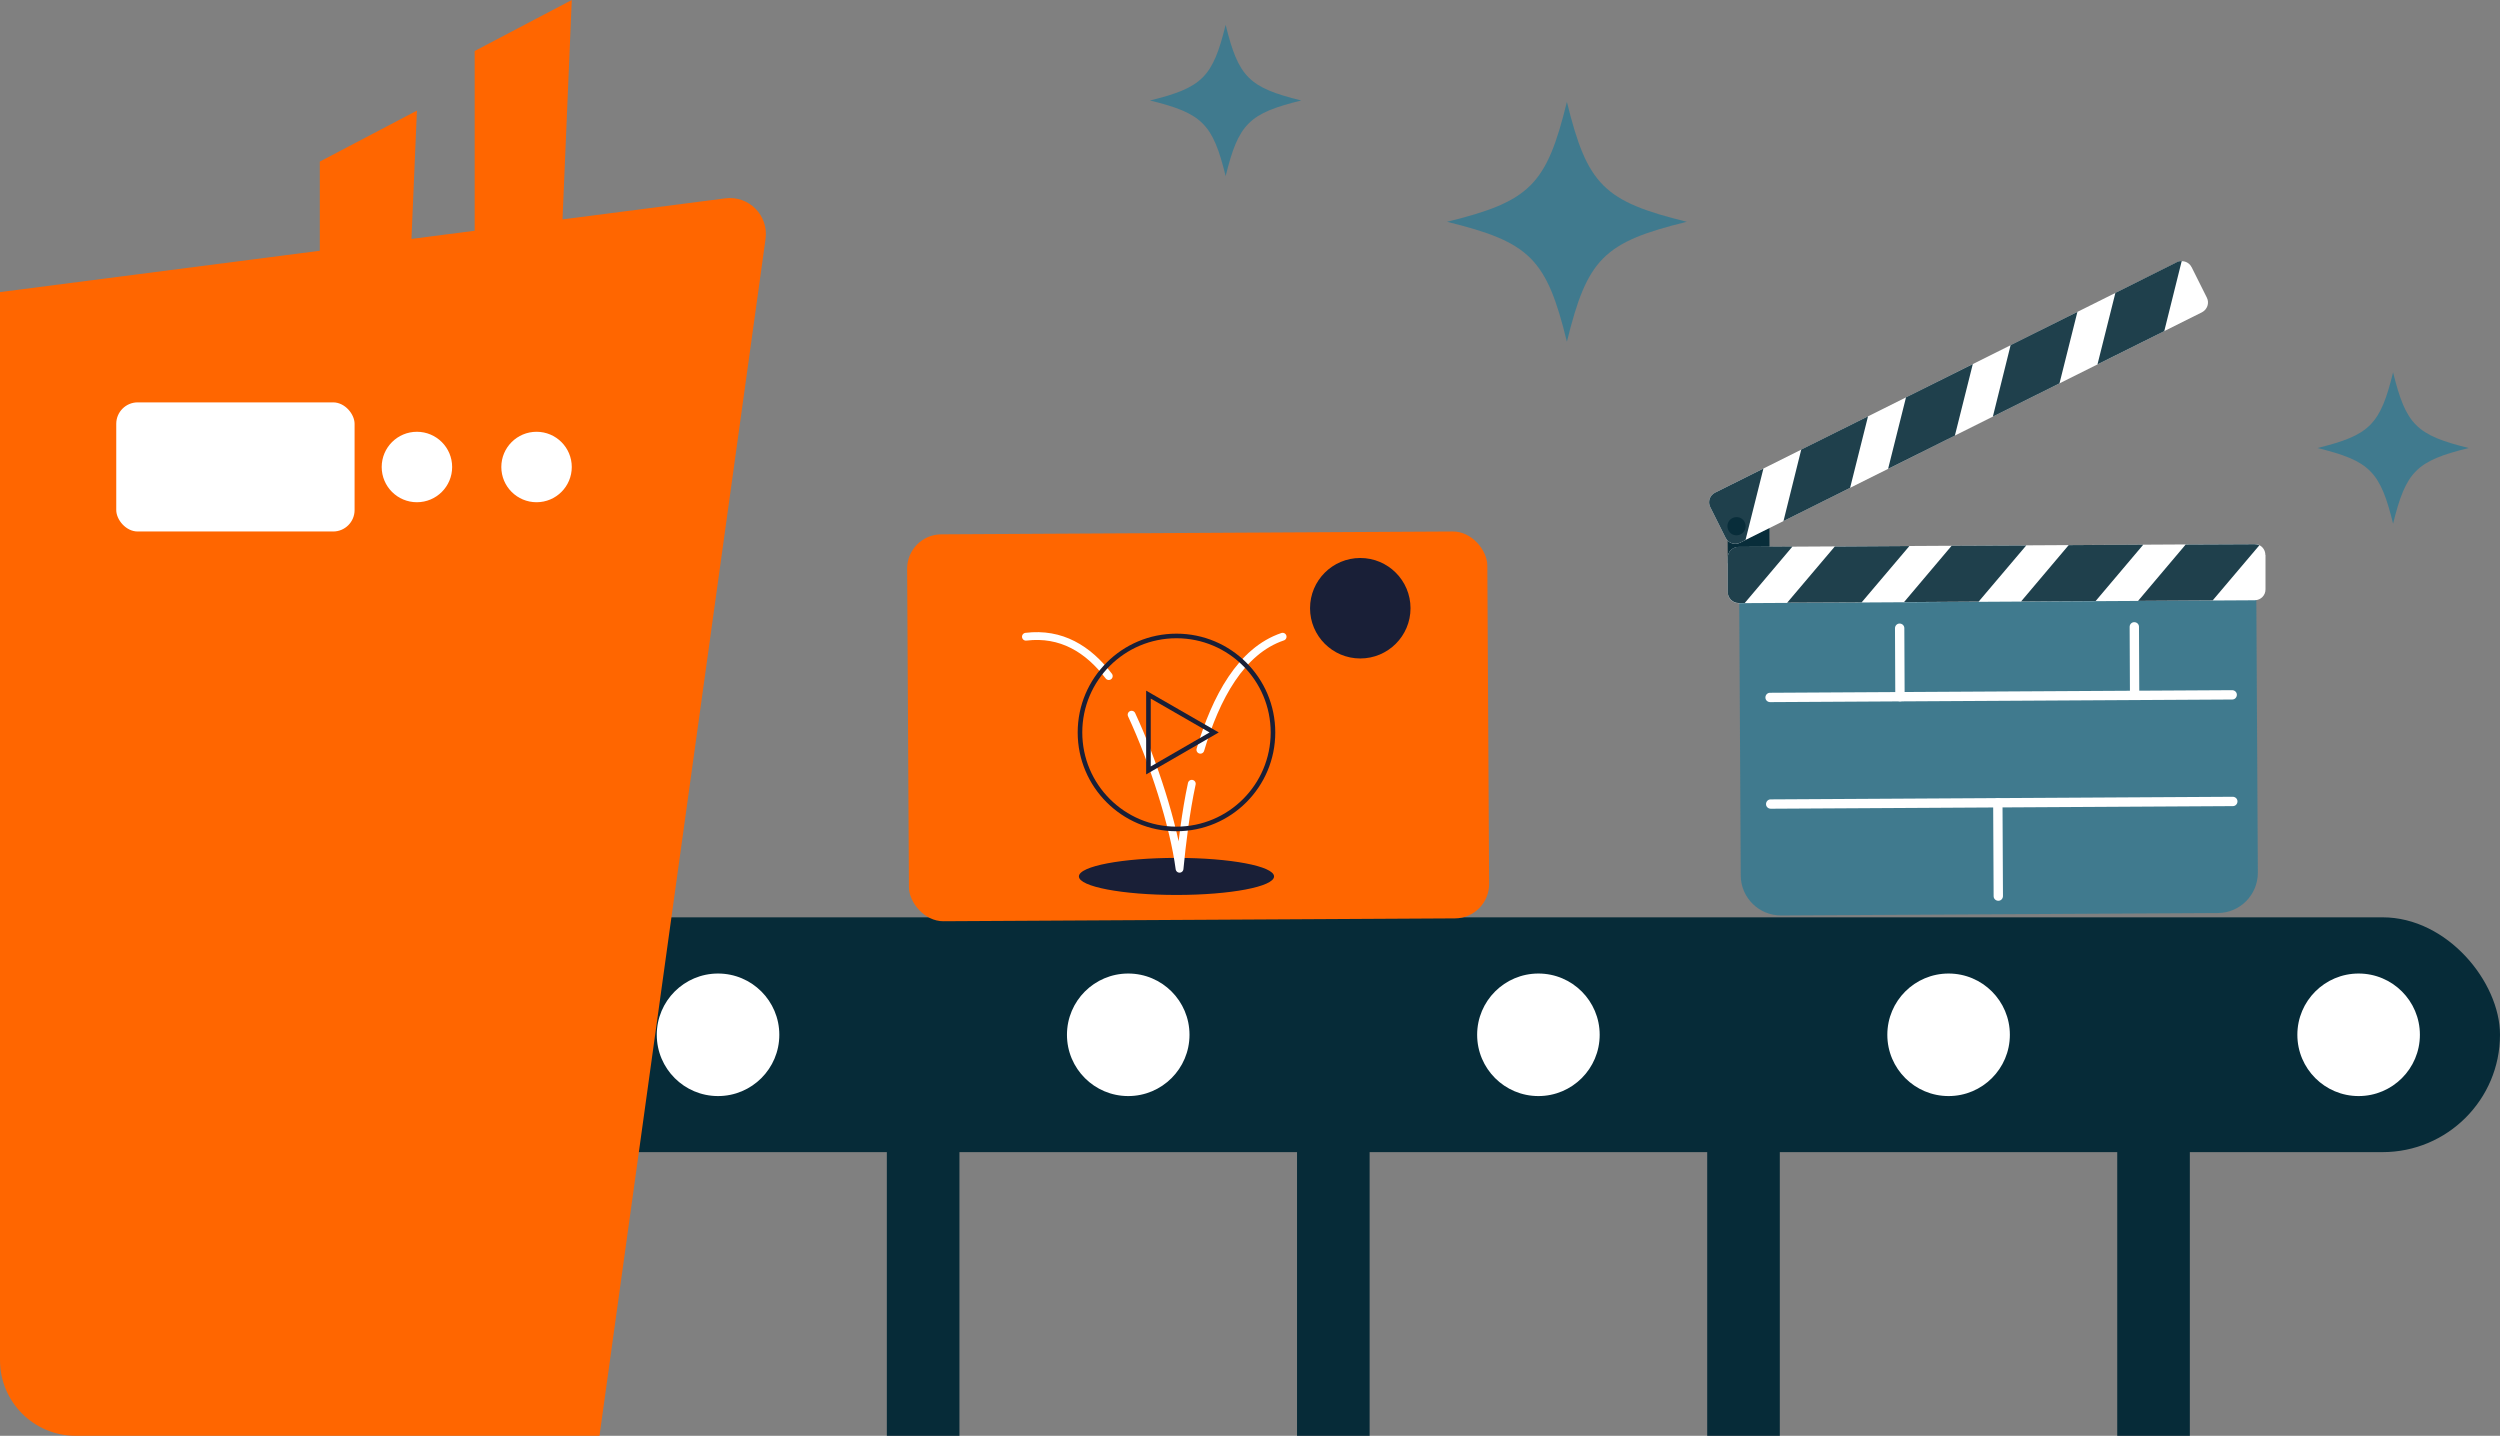 <?xml version="1.0" encoding="UTF-8"?>
<svg id="Layer_2" data-name="Layer 2" xmlns="http://www.w3.org/2000/svg" viewBox="0 0 163.22 93.74">
  <rect x="0" y="0" width="163.22" height="93.74" fill="#808080" stroke="none"/>
  <defs>
    <style>
      .cls-1 {
        fill: #fff;
      }

      .cls-2 {
        fill: #407a8e;
      }

      .cls-3 {
        fill: #1f404c;
      }

      .cls-4 {
        fill: #f60;
      }

      .cls-5 {
        stroke: #191f37;
        stroke-miterlimit: 10;
        stroke-width: .3px;
      }

      .cls-5, .cls-6 {
        fill: none;
      }

      .cls-7 {
        fill: #082d3a;
      }

      .cls-6 {
        stroke: #fff;
        stroke-linecap: round;
        stroke-linejoin: round;
        stroke-width: .51px;
      }

      .cls-8 {
        fill: #191f37;
      }

      .cls-9 {
        fill: #062b38;
      }
    </style>
  </defs>
  <g id="NEW">
    <rect class="cls-9" x="57.9" y="66.7" width="4.74" height="27.04"/>
    <rect class="cls-9" x="84.68" y="66.7" width="4.74" height="27.04"/>
    <rect class="cls-9" x="111.46" y="66.7" width="4.74" height="27.04"/>
    <rect class="cls-9" x="138.23" y="66.7" width="4.74" height="27.04"/>
    <rect class="cls-9" x="28.33" y="59.89" width="134.89" height="15.33" rx="7.67" ry="7.67"/>
    <circle class="cls-1" cx="153.99" cy="67.56" r="4"/>
    <circle class="cls-1" cx="127.22" cy="67.56" r="4"/>
    <circle class="cls-1" cx="100.44" cy="67.56" r="4"/>
    <circle class="cls-1" cx="73.66" cy="67.56" r="4"/>
    <circle class="cls-1" cx="46.88" cy="67.56" r="4"/>
    <path class="cls-4" d="m39.14,93.74H4.94c-2.73,0-4.94-2.21-4.94-4.94V19.07l47.35-6.12c1.54-.2,2.85,1.12,2.63,2.66l-10.84,78.13Z"/>
    <g>
      <rect class="cls-7" x="112.79" y="34.35" width="2.73" height="2.42" transform="translate(-.19 .63) rotate(-.32)"/>
      <path class="cls-2" d="m147.3,37.08l.11,19.9c0,1.44-1.16,2.62-2.6,2.63l-28.53.16c-1.44,0-2.62-1.16-2.63-2.6l-.11-19.9,33.76-.19Z"/>
      <g>
        <path class="cls-1" d="m147.91,36.23v2.24c.01.39-.3.71-.7.72l-33.69.19c-.39,0-.71-.31-.72-.71v-2.24c-.01-.39.3-.71.7-.72l33.69-.19c.11,0,.22.02.31.07.24.11.4.36.4.64Z"/>
        <path class="cls-3" d="m117.02,35.69l-3.11,3.68h-.39c-.39,0-.71-.31-.72-.71v-2.24c-.01-.39.3-.71.7-.72l3.52-.02Z"/>
        <polygon class="cls-3" points="124.66 35.65 121.54 39.33 116.68 39.35 119.79 35.68 124.66 35.65"/>
        <polygon class="cls-3" points="132.29 35.61 129.18 39.28 124.31 39.31 127.42 35.63 132.29 35.61"/>
        <polygon class="cls-3" points="139.93 35.56 136.82 39.24 131.95 39.27 135.06 35.59 139.93 35.56"/>
        <path class="cls-3" d="m147.51,35.6l-3.05,3.6-4.87.03,3.11-3.68,4.49-.02c.11,0,.22.02.31.07Z"/>
      </g>
      <g>
        <path class="cls-1" d="m143.08,17.43l1,2c.18.35.03.78-.32.96l-30.15,15.04c-.35.18-.78.03-.95-.32l-1-2c-.18-.35-.03-.78.32-.95l30.15-15.04c.1-.05.21-.07.31-.07.26,0,.52.14.64.39Z"/>
        <path class="cls-3" d="m115.13,30.59l-1.17,4.67-.35.17c-.35.18-.78.03-.95-.32l-1-2c-.18-.35-.03-.78.32-.95l3.15-1.57Z"/>
        <polygon class="cls-3" points="121.96 27.18 120.79 31.85 116.44 34.02 117.6 29.35 121.96 27.18"/>
        <polygon class="cls-3" points="128.8 23.77 127.63 28.44 123.27 30.61 124.44 25.94 128.8 23.77"/>
        <polygon class="cls-3" points="135.63 20.36 134.46 25.03 130.11 27.2 131.27 22.53 135.63 20.36"/>
        <path class="cls-3" d="m142.44,17.04l-1.14,4.58-4.36,2.17,1.17-4.67,4.02-2.01c.1-.05.21-.07.31-.07Z"/>
      </g>
      <path class="cls-7" d="m113.97,34.38c-.01.33-.29.58-.62.57-.33-.01-.58-.29-.57-.62.01-.33.29-.58.62-.57.33.01.58.29.57.62Z"/>
      <path class="cls-1" d="m145.74,45.67l-30.17.17c-.17,0-.31-.13-.31-.3,0-.17.13-.31.3-.31l30.17-.17c.17,0,.31.13.31.3,0,.17-.13.31-.3.31Z"/>
      <path class="cls-1" d="m124.05,45.79c-.17,0-.31-.13-.31-.3l-.02-4.47c0-.17.13-.31.3-.31.17,0,.31.13.31.3l.02,4.47c0,.17-.13.31-.3.31Z"/>
      <path class="cls-1" d="m139.37,45.7c-.17,0-.31-.13-.31-.3l-.02-4.47c0-.17.13-.31.3-.31.17,0,.31.13.31.3l.02,4.47c0,.17-.13.31-.3.31Z"/>
      <path class="cls-1" d="m145.78,52.63l-30.17.17c-.17,0-.31-.13-.31-.3,0-.17.13-.31.3-.31l30.17-.17c.17,0,.31.13.31.3s-.13.31-.3.31Z"/>
      <path class="cls-1" d="m130.47,58.81c-.17,0-.31-.13-.31-.3l-.03-6.1c0-.17.13-.31.3-.31.17,0,.31.13.31.3l.03,6.1c0,.17-.13.31-.3.31Z"/>
    </g>
    <g>
      <rect class="cls-4" x="59.28" y="34.8" width="37.88" height="25.26" rx="2.24" ry="2.24" transform="translate(-.26 .43) rotate(-.32)"/>
      <g>
        <ellipse class="cls-8" cx="76.81" cy="57.22" rx="6.37" ry="1.21"/>
        <g>
          <path class="cls-6" d="m78.37,48.95c1.01-3.4,2.65-6.46,5.37-7.38"/>
          <path class="cls-6" d="m73.88,46.66c1.44,3.1,2.76,7.24,3.13,10.06h0c.15-1.57.4-3.69.8-5.55"/>
          <path class="cls-6" d="m66.98,41.57c2.3-.28,4.06.8,5.41,2.57"/>
          <circle class="cls-8" cx="88.81" cy="39.71" r="3.28"/>
        </g>
      </g>
      <circle class="cls-5" cx="76.81" cy="47.82" r="6.3"/>
      <polygon class="cls-5" points="79.27 47.82 74.98 45.35 74.98 50.3 79.27 47.82"/>
    </g>
    <polygon class="cls-4" points="36.22 26.27 30.99 26.27 30.99 3.33 37.33 0 36.22 26.27"/>
    <polygon class="cls-4" points="26.1 33.49 20.88 33.49 20.88 10.55 27.22 7.22 26.1 33.49"/>
    <path class="cls-2" d="m110.13,14.48c-5.43,1.33-6.5,2.41-7.83,7.83-1.33-5.43-2.41-6.5-7.83-7.83,5.43-1.33,6.5-2.41,7.83-7.83,1.33,5.43,2.41,6.5,7.83,7.83Z"/>
    <path class="cls-2" d="m84.96,6.56c-3.42.84-4.1,1.52-4.94,4.94-.84-3.42-1.52-4.1-4.94-4.94,3.42-.84,4.1-1.52,4.94-4.94.84,3.42,1.52,4.1,4.94,4.94Z"/>
    <path class="cls-2" d="m161.18,29.25c-3.42.84-4.1,1.52-4.94,4.94-.84-3.42-1.52-4.1-4.94-4.94,3.42-.84,4.1-1.52,4.94-4.94.84,3.42,1.52,4.1,4.94,4.94Z"/>
    <rect class="cls-1" x="7.59" y="26.27" width="15.56" height="8.43" rx="1.4" ry="1.4"/>
    <circle class="cls-1" cx="27.22" cy="30.49" r="2.3"/>
    <circle class="cls-1" cx="35.03" cy="30.49" r="2.3"/>
  </g>
</svg>